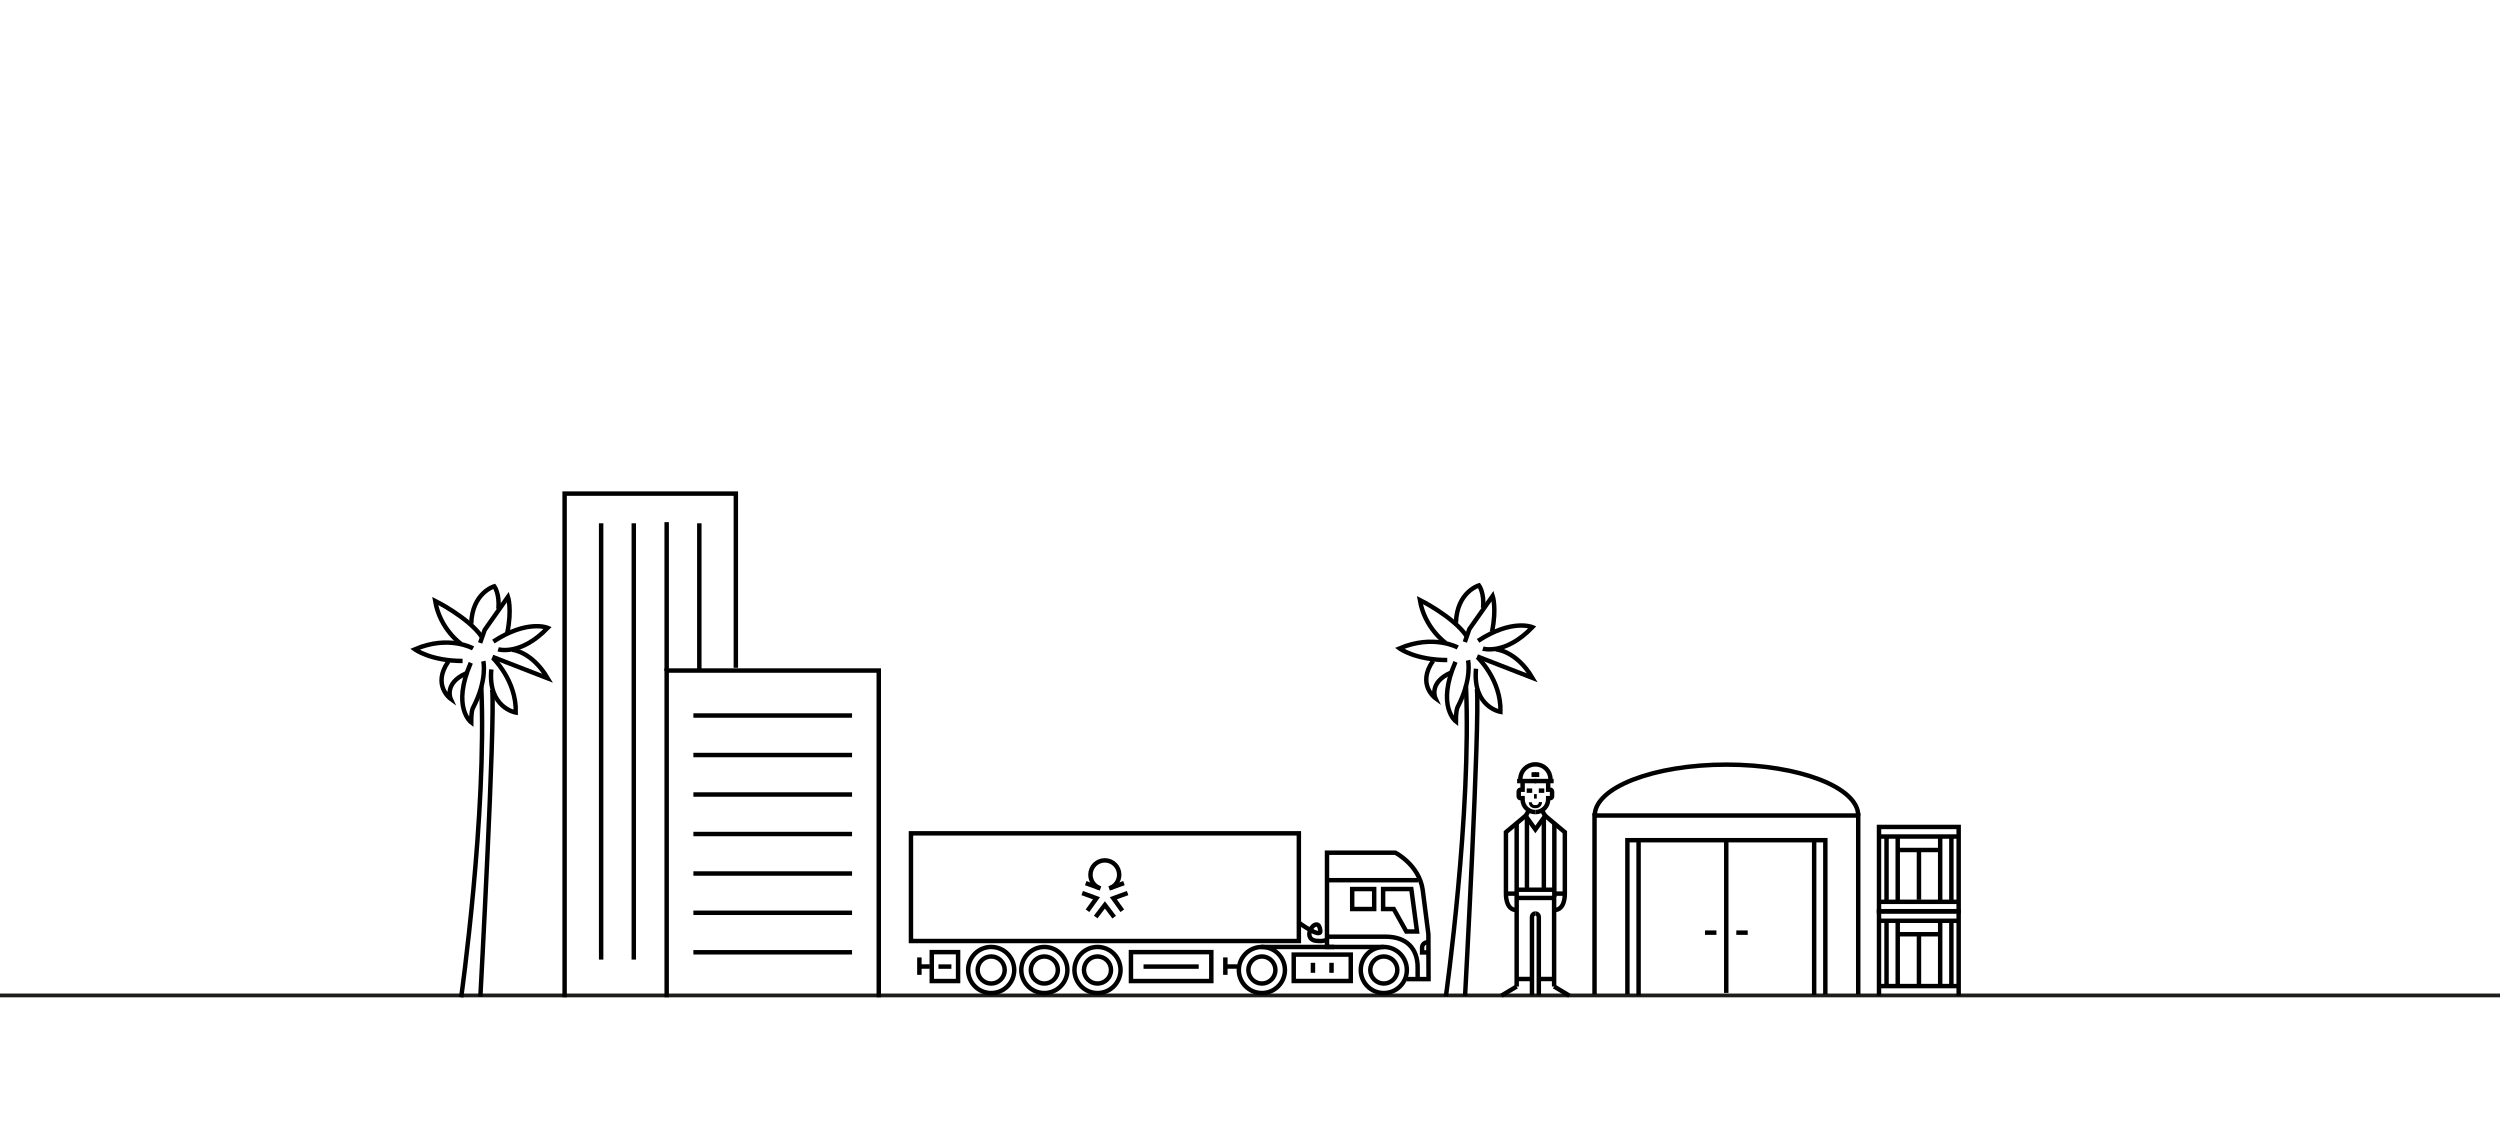 <svg id="eQrV6k5LOqE1" xmlns="http://www.w3.org/2000/svg" xmlns:xlink="http://www.w3.org/1999/xlink" viewBox="0 0 1095 502" shape-rendering="geometricPrecision" text-rendering="geometricPrecision">
<style><![CDATA[
#eQrV6k5LOqE103_to {animation: eQrV6k5LOqE103_to__to 490ms linear infinite normal forwards}@keyframes eQrV6k5LOqE103_to__to { 0% {transform: translate(625.698px,365px)} 14.286% {transform: translate(625.698px,364px)} 28.571% {transform: translate(625.698px,365px)} 42.857% {transform: translate(625.698px,366px)} 57.143% {transform: translate(625.698px,365px)} 71.429% {transform: translate(625.698px,364px)} 85.714% {transform: translate(625.698px,365px)} 100% {transform: translate(625.698px,366px)}}
]]></style>
<g><g transform="translate(-81.424 435.17)"><path d="M1.232,1.66C0.552,1.66,0,1.288,0,0.83C0,0.37,0.552,0,1.232,0C494.588,0,864.605,0,1111.283,0c241.25,0,603.126,0,1085.627,0c.68,0,1.232.37,1.232.83c0,.458-.552.83-1.232.83h-2195.677Z" fill="#1d1d1b" fill-rule="evenodd"/></g><g transform="translate(181.7 216.2)"><g transform="translate(65.6 0)"><polyline points="75,76.3 75,0 0,0 0,220.6" fill="none" fill-rule="evenodd" stroke="#000" stroke-width="1.949"/><polyline points="137.6,220.6 137.6,77.5 44.7,77.5 44.7,220.6" fill="none" fill-rule="evenodd" stroke="#000" stroke-width="1.949"/><line x1="125.9" y1="97.2" x2="56.4" y2="97.2" fill="none" fill-rule="evenodd" stroke="#000" stroke-width="1.949"/><line x1="125.9" y1="114.5" x2="56.4" y2="114.5" fill="none" fill-rule="evenodd" stroke="#000" stroke-width="1.949"/><line x1="125.9" y1="131.8" x2="56.4" y2="131.8" fill="none" fill-rule="evenodd" stroke="#000" stroke-width="1.949"/><line x1="125.9" y1="149.1" x2="56.4" y2="149.1" fill="none" fill-rule="evenodd" stroke="#000" stroke-width="1.949"/><line x1="125.9" y1="166.4" x2="56.4" y2="166.4" fill="none" fill-rule="evenodd" stroke="#000" stroke-width="1.949"/><line x1="125.9" y1="183.6" x2="56.4" y2="183.6" fill="none" fill-rule="evenodd" stroke="#000" stroke-width="1.949"/><line x1="125.9" y1="200.9" x2="56.4" y2="200.9" fill="none" fill-rule="evenodd" stroke="#000" stroke-width="1.949"/><line x1="16" y1="13" x2="16" y2="204.1" fill="none" fill-rule="evenodd" stroke="#000" stroke-width="1.949"/><line x1="30.3" y1="13" x2="30.3" y2="204.1" fill="none" fill-rule="evenodd" stroke="#000" stroke-width="1.949"/><line x1="44.7" y1="12.5" x2="44.7" y2="77.7" fill="none" fill-rule="evenodd" stroke="#000" stroke-width="1.949"/><line x1="59" y1="13" x2="59" y2="77" fill="none" fill-rule="evenodd" stroke="#000" stroke-width="1.949"/></g><g transform="translate(641.3 146)"><polyline points="0,73.9 0,37 34.9,37 34.9,73.9" fill="none" fill-rule="evenodd" stroke="#000" stroke-width="1.949"/><line x1="31.7" y1="41.7" x2="31.7" y2="69.1" fill="none" fill-rule="evenodd" stroke="#000" stroke-width="1.949"/><line x1="26.8" y1="41.7" x2="26.8" y2="69.1" fill="none" fill-rule="evenodd" stroke="#000" stroke-width="1.949"/><line x1="8.2" y1="41.7" x2="8.2" y2="69.1" fill="none" fill-rule="evenodd" stroke="#000" stroke-width="1.949"/><line x1="3.3" y1="41.7" x2="3.3" y2="69.1" fill="none" fill-rule="evenodd" stroke="#000" stroke-width="1.949"/><line x1="0.4" y1="69.7" x2="34.2" y2="69.7" fill="none" fill-rule="evenodd" stroke="#000" stroke-width="1.949"/><line x1="0.1" y1="41.1" x2="34.2" y2="41.1" fill="none" fill-rule="evenodd" stroke="#000" stroke-width="1.949"/><line x1="8.8" y1="47" x2="26.2" y2="47" fill="none" fill-rule="evenodd" stroke="#000" stroke-width="1.949"/><line x1="17.5" y1="47.7" x2="17.5" y2="68.8" fill="none" fill-rule="evenodd" stroke="#000" stroke-width="1.949"/><rect width="34.9" height="36.9" rx="0" ry="0" fill="none" fill-rule="evenodd" stroke="#000" stroke-width="1.949"/><line x1="31.7" y1="4.8" x2="31.7" y2="32.2" fill="none" fill-rule="evenodd" stroke="#000" stroke-width="1.949"/><line x1="26.8" y1="4.8" x2="26.8" y2="32.2" fill="none" fill-rule="evenodd" stroke="#000" stroke-width="1.949"/><line x1="8.2" y1="4.8" x2="8.2" y2="32.2" fill="none" fill-rule="evenodd" stroke="#000" stroke-width="1.949"/><line x1="3.3" y1="4.8" x2="3.3" y2="32.2" fill="none" fill-rule="evenodd" stroke="#000" stroke-width="1.949"/><line x1="0.4" y1="32.8" x2="34.2" y2="32.8" fill="none" fill-rule="evenodd" stroke="#000" stroke-width="1.949"/><line x1="0.1" y1="4.2" x2="34.2" y2="4.2" fill="none" fill-rule="evenodd" stroke="#000" stroke-width="1.949"/><line x1="8.8" y1="10.1" x2="26.2" y2="10.1" fill="none" fill-rule="evenodd" stroke="#000" stroke-width="1.949"/><line x1="17.5" y1="10.8" x2="17.5" y2="31.9" fill="none" fill-rule="evenodd" stroke="#000" stroke-width="1.949"/></g><g transform="translate(475.9 118.6)"><polyline points="23.1,97.3 23.1,58.5 7,58.5" fill="none" fill-rule="evenodd" stroke="#000" stroke-width="1.949"/><line x1="29.8" y1="101.3" x2="23.1" y2="97.3" fill="none" fill-rule="evenodd" stroke="#000" stroke-width="1.949"/><path d="M14.9,65.3v0c.8,0,1.5.7,1.5,1.5v34.2.2" fill="none" fill-rule="evenodd" stroke="#000" stroke-width="1.949"/><line x1="23.2" y1="58.1" x2="23.2" y2="25.9" fill="none" fill-rule="evenodd" stroke="#000" stroke-width="1.949"/><line x1="27.3" y1="56.6" x2="23.5" y2="56.6" fill="none" fill-rule="evenodd" stroke="#000" stroke-width="1.949"/><path d="M20.5,7.1v3.9.1h.9c.4,0,.8.3.8.8v2.1c0,.4-.3.8-.8.8h-.9v.5c0,3.1-2.5,5.6-5.6,5.6" fill="none" fill-rule="evenodd" stroke="#000" stroke-width="1.949"/><line x1="22.9" y1="7.3" x2="14.5" y2="7.3" fill="none" fill-rule="evenodd" stroke="#000" stroke-width="1.949"/><line x1="18.6" y1="23.4" x2="18.6" y2="54.8" fill="none" fill-rule="evenodd" stroke="#000" stroke-width="1.949"/><line x1="22.9" y1="94" x2="16.3" y2="94" fill="none" fill-rule="evenodd" stroke="#000" stroke-width="1.949"/><line x1="0" y1="101.3" x2="6.7" y2="97.3" fill="none" fill-rule="evenodd" stroke="#000" stroke-width="1.949"/><path d="M14.9,65.3v0c-.8,0-1.5.7-1.5,1.5v34.2.2" fill="none" fill-rule="evenodd" stroke="#000" stroke-width="1.949"/><polyline points="6.7,97.3 6.7,58.5 6.7,58.1 6.7,25.9" fill="none" fill-rule="evenodd" stroke="#000" stroke-width="1.949"/><path d="M9.3,7.1v3.9.1h-.9c-.4,0-.8.3-.8.8v2.1c0,.4.3.8.8.8h.9v.5c0,3.1,2.5,5.6,5.6,5.6" fill="none" fill-rule="evenodd" stroke="#000" stroke-width="1.949"/><line x1="6.9" y1="7.3" x2="15.3" y2="7.3" fill="none" fill-rule="evenodd" stroke="#000" stroke-width="1.949"/><path d="M6.6,63.8C1.7,63.8,2,56.6,2,56.6v-26.9l8.6-7.2l4.3,6l4.3-6l8.6,7.2v26.9c0,0,.3,7.2-4.6,7.2" fill="none" fill-rule="evenodd" stroke="#000" stroke-width="1.949"/><path d="M8.3,6.5C8.3,2.9,11.2,0,14.8,0h.2c3.6,0,6.5,2.9,6.5,6.5" fill="none" fill-rule="evenodd" stroke="#000" stroke-width="1.949"/><line x1="13.2" y1="4.5" x2="15" y2="4.5" fill="none" fill-rule="evenodd" stroke="#000" stroke-width="1.949"/><line x1="11.2" y1="23.4" x2="11.2" y2="54.8" fill="none" fill-rule="evenodd" stroke="#000" stroke-width="1.949"/><line x1="6.9" y1="94" x2="13.5" y2="94" fill="none" fill-rule="evenodd" stroke="#000" stroke-width="1.949"/><line x1="16.4" y1="4.5" x2="14.7" y2="4.5" fill="none" fill-rule="evenodd" stroke="#000" stroke-width="1.949"/><line x1="23.2" y1="54.9" x2="6.7" y2="54.9" fill="none" fill-rule="evenodd" stroke="#000" stroke-width="1.949"/><line x1="13.5" y1="11.5" x2="11.1" y2="11.5" fill="none" fill-rule="evenodd" stroke="#000" stroke-width="1.949"/><line x1="18.8" y1="11.5" x2="16.4" y2="11.5" fill="none" fill-rule="evenodd" stroke="#000" stroke-width="1.949"/><line x1="14.3" y1="14" x2="15.5" y2="14" fill="none" fill-rule="evenodd" stroke="#000" stroke-width="1.949"/><path d="M12.7,16.6v0c0,1.1.8,1.9,1.9,1.9h.6c1,0,1.9-.8,1.9-1.9v-.1" fill="none" fill-rule="evenodd" stroke="#000" stroke-width="1.364"/><line x1="19.5" y1="23.1" x2="18.1" y2="20.7" fill="none" fill-rule="evenodd" stroke="#000" stroke-width="1.949"/><line x1="16.6" y1="4.5" x2="14.8" y2="4.5" fill="none" fill-rule="evenodd" stroke="#000" stroke-width="1.949"/><line x1="13.4" y1="4.5" x2="15.1" y2="4.5" fill="none" fill-rule="evenodd" stroke="#000" stroke-width="1.949"/><line x1="10.4" y1="23.1" x2="11.7" y2="20.7" fill="none" fill-rule="evenodd" stroke="#000" stroke-width="1.949"/><line x1="2.5" y1="56.6" x2="6.3" y2="56.6" fill="none" fill-rule="evenodd" stroke="#000" stroke-width="1.949"/></g><g transform="translate(431.3 40.2)"><path d="M20.3,180c0,0,11.3-80.4,8.8-136.1" fill="none" fill-rule="evenodd" stroke="#000" stroke-width="1.949"/><path d="M28.7,179.8c0,0,6.5-119.9,5.2-134.4" fill="none" fill-rule="evenodd" stroke="#000" stroke-width="1.949"/><path d="M42.1,28c0,0,9,.5,16.1,12.5L34,31.1" fill="none" fill-rule="evenodd" stroke="#000" stroke-width="1.949"/><path d="M34.1,31.4c0,0,10.5,9.9,10.1,24c0,0-12.3-2.1-10.7-18.9" fill="none" fill-rule="evenodd" stroke="#000" stroke-width="1.949"/><path d="M36.5,27.7c0,0,9.8,3,21.7-9.4c0,0-8.9-3.8-23.8,6" fill="none" fill-rule="evenodd" stroke="#000" stroke-width="1.949"/><path d="M28.6,24.8l2-5.7L40.8,4.6c0,0,1.8,5.5-.3,15.7" fill="none" fill-rule="evenodd" stroke="#000" stroke-width="1.949"/><path d="M20.2,25.2c0,0-9.2-6.4-11.3-18.8c0,0,14.5,7.2,20.4,15.7" fill="none" fill-rule="evenodd" stroke="#000" stroke-width="1.949"/><path d="M30,32.8c0,0,1.9,8-4.5,20.4c0,0-.8.9-.8,6.4c0,0-8.7-6.6-.2-26.1" fill="none" fill-rule="evenodd" stroke="#000" stroke-width="1.949"/><path d="M25.5,27.2c0,0-10.6-5.9-25.5.4c0,0,6.9,5.1,20.9,5.1" fill="none" fill-rule="evenodd" stroke="#000" stroke-width="1.949"/><path d="M22.5,38.2c-9.9,4.4-6.8,11.2-6.8,11.2s-8.3-6-1-16.4" fill="none" fill-rule="evenodd" stroke="#000" stroke-width="1.949"/><path d="M24.7,16.4C25.1,2.8,34.8,0,34.8,0s2.4,3.2,1.8,9.9" fill="none" fill-rule="evenodd" stroke="#000" stroke-width="1.949"/></g><g transform="translate(0 40.6)"><path d="M20.3,180c0,0,11.3-80.4,8.8-136.1" fill="none" fill-rule="evenodd" stroke="#000" stroke-width="1.949"/><path d="M28.7,179.7c0,0,6.5-119.9,5.2-134.4" fill="none" fill-rule="evenodd" stroke="#000" stroke-width="1.949"/><path d="M42.6,27.8c0,0,8.6.6,15.6,12.5L34,30.9" fill="none" fill-rule="evenodd" stroke="#000" stroke-width="1.949"/><path d="M34.1,31.3c0,0,10.5,9.9,10.1,24c0,0-12.3-2.1-10.7-18.9" fill="none" fill-rule="evenodd" stroke="#000" stroke-width="1.949"/><path d="M36.5,27.6c0,0,9.8,3,21.7-9.4c0,0-8.9-3.8-23.8,6" fill="none" fill-rule="evenodd" stroke="#000" stroke-width="1.949"/><path d="M28.6,24.8l2-5.7L40.8,4.6c0,0,1.8,5.5-.3,15.7" fill="none" fill-rule="evenodd" stroke="#000" stroke-width="1.949"/><path d="M20.2,25.2c0,0-9.2-6.4-11.3-18.8c0,0,14.5,7.2,20.4,15.7" fill="none" fill-rule="evenodd" stroke="#000" stroke-width="1.949"/><path d="M30,32.8c0,0,1.9,8.1-4.5,20.4c0,0-.8.8-.8,6.4c0,0-8.7-6.5-.2-26.1" fill="none" fill-rule="evenodd" stroke="#000" stroke-width="1.949"/><path d="M25.5,27.2c0,0-10.6-6-25.5.4c0,0,6.9,5.1,20.9,5.1" fill="none" fill-rule="evenodd" stroke="#000" stroke-width="1.949"/><path d="M22.5,38.1c-9.9,4.4-6.8,11.2-6.8,11.2s-8.3-6-1-16.4" fill="none" fill-rule="evenodd" stroke="#000" stroke-width="1.949"/><path d="M24.7,16.4C25.1,2.8,34.8,0,34.8,0s2.4,3.2,1.8,9.9" fill="none" fill-rule="evenodd" stroke="#000" stroke-width="1.949"/></g><g transform="translate(516.7 118.7)"><polyline points="115.5,100.6 115.5,22.3 0,22.3 0,100.6" fill="none" fill-rule="evenodd" stroke="#000" stroke-width="1.949"/><path d="M115.5,22.3C115.5,10,89.7,0,57.8,0s-57.7,10-57.7,22.3" fill="none" fill-rule="evenodd" stroke="#000" stroke-width="1.949"/><polyline points="101.1,100.6 101.1,33.1 14.4,33.1 14.4,100.6" fill="none" fill-rule="evenodd" stroke="#000" stroke-width="1.949"/><line x1="19.3" y1="33.6" x2="19.3" y2="101.1" fill="none" fill-rule="evenodd" stroke="#000" stroke-width="1.949"/><line x1="96.2" y1="33.6" x2="96.2" y2="100.9" fill="none" fill-rule="evenodd" stroke="#000" stroke-width="1.949"/><line x1="53.4" y1="73.6" x2="48.4" y2="73.6" fill="none" fill-rule="evenodd" stroke="#000" stroke-width="1.949"/><line x1="67.1" y1="73.6" x2="62.1" y2="73.6" fill="none" fill-rule="evenodd" stroke="#000" stroke-width="1.949"/><line x1="57.7" y1="33.4" x2="57.7" y2="100" fill="none" fill-rule="evenodd" stroke="#000" stroke-width="1.949"/></g></g><g id="eQrV6k5LOqE103_to" transform="translate(625.698,365)"><g transform="scale(-1,1) translate(0,0)"><polyline points="151.696,26.156 145.439,28.441 149.374,33.908" fill="none" fill-rule="evenodd" stroke="#000" stroke-width="1.949"/><polyline points="131.807,26.156 138.061,28.441 134.132,33.908" fill="none" fill-rule="evenodd" stroke="#000" stroke-width="1.949"/><polyline points="145.786,36.645 141.753,31.347 137.686,36.716" fill="none" fill-rule="evenodd" stroke="#000" stroke-width="1.949"/><path d="M144.41,23.861c2.166-.998,3.668-3.182,3.668-5.723c0-3.48-2.817-6.3-6.294-6.3-3.483,0-6.297,2.82-6.297,6.3c0,2.679,1.68,4.973,4.039,5.879" fill="none" fill-rule="evenodd" stroke="#000" stroke-width="1.949"/><line x1="150.157" y1="21.812" x2="143.663" y2="24.137" fill="none" fill-rule="evenodd" stroke="#000" stroke-width="1.949"/><line x1="133.407" y1="21.812" x2="139.904" y2="24.137" fill="none" fill-rule="evenodd" stroke="#000" stroke-width="1.949"/><circle r="5.928" transform="translate(19.591 59.861)" fill="none" fill-rule="evenodd" stroke="#000" stroke-width="1.949"/><circle r="10.097" transform="translate(19.591 59.861)" fill="none" fill-rule="evenodd" stroke="#000" stroke-width="1.949"/><circle r="5.928" transform="translate(72.993 59.861)" fill="none" fill-rule="evenodd" stroke="#000" stroke-width="1.949"/><circle r="10.097" transform="translate(72.99 59.861)" fill="none" fill-rule="evenodd" stroke="#000" stroke-width="1.949"/><circle r="5.928" transform="translate(144.996 59.861)" fill="none" fill-rule="evenodd" stroke="#000" stroke-width="1.949"/><circle r="10.097" transform="translate(144.993 59.861)" fill="none" fill-rule="evenodd" stroke="#000" stroke-width="1.949"/><circle r="5.928" transform="translate(168.277 59.861)" fill="none" fill-rule="evenodd" stroke="#000" stroke-width="1.949"/><circle r="10.097" transform="translate(168.277 59.861)" fill="none" fill-rule="evenodd" stroke="#000" stroke-width="1.949"/><circle r="5.928" transform="translate(191.56 59.861)" fill="none" fill-rule="evenodd" stroke="#000" stroke-width="1.949"/><circle r="10.097" transform="translate(191.56 59.861)" fill="none" fill-rule="evenodd" stroke="#000" stroke-width="1.949"/><path d="M44.641,45.265h-25.768c-9.535,0-14.102,5.477-14.102,13.436v5.191" fill="none" fill-rule="evenodd" stroke="#000" stroke-width="1.949"/><rect width="24.976" height="11.562" rx="0" ry="0" transform="translate(34.068 53.116)" fill="none" fill-rule="evenodd" stroke="#000" stroke-width="1.949"/><polygon points="95.14,52.028 130.341,52.028 130.341,64.699 95.14,64.699" fill="none" fill-rule="evenodd" stroke="#000" stroke-width="1.949"/><rect width="11.519" height="12.671" rx="0" ry="0" transform="translate(206.059 52.028)" fill="none" fill-rule="evenodd" stroke="#000" stroke-width="1.949"/><path d="M19.637,49.765h24.838v-41.281h-29.958c0,0-10.435,5.388-11.964,16.286L0.058,44.22L0,63.848h9.639" fill="none" fill-rule="evenodd" stroke="#000" stroke-width="1.949"/><polygon points="5.044,42.995 9.737,42.995 15.236,33.15 19.892,33.15 19.892,24.402 7.538,24.402" fill="none" fill-rule="evenodd" stroke="#000" stroke-width="1.949"/><rect width="9.633" height="8.751" rx="0" ry="0" transform="translate(23.806 24.402)" fill="none" fill-rule="evenodd" stroke="#000" stroke-width="1.949"/><line x1="88.87" y1="58.335" x2="83.719" y2="58.335" fill="none" fill-rule="evenodd" stroke="#000" stroke-width="1.949"/><line x1="88.996" y1="54.351" x2="88.996" y2="61.981" fill="none" fill-rule="evenodd" stroke="#000" stroke-width="1.949"/><line x1="222.882" y1="58.335" x2="218.425" y2="58.335" fill="none" fill-rule="evenodd" stroke="#000" stroke-width="1.949"/><line x1="223.008" y1="54.351" x2="223.008" y2="61.981" fill="none" fill-rule="evenodd" stroke="#000" stroke-width="1.949"/><path d="M0.51,47.731v0c1.281,0,2.316,1.032,2.316,2.319v2.113h-2.488" fill="none" fill-rule="evenodd" stroke="#000" stroke-width="1.949"/><path d="M56.888,39.069c0,0-9.836,7.237-9.498,3.628.7-7.391,8.275,2.07,2.933,4.144-1.087.43-4.78.587-5.72-.319" fill="none" fill-rule="evenodd" stroke="#000" stroke-width="1.949"/><line x1="50.628" y1="56.71" x2="50.628" y2="61.093" fill="none" fill-rule="evenodd" stroke="#000" stroke-width="1.949"/><line x1="42.491" y1="56.71" x2="42.491" y2="61.093" fill="none" fill-rule="evenodd" stroke="#000" stroke-width="1.949"/><line x1="4.451" y1="20.522" x2="44.082" y2="20.522" fill="none" fill-rule="evenodd" stroke="#000" stroke-width="1.949"/><line x1="41.29" y1="49.765" x2="73.349" y2="49.765" fill="none" fill-rule="evenodd" stroke="#000" stroke-width="1.949"/><rect width="169.896" height="47.163" rx="0" ry="0" transform="translate(56.802 0)" fill="none" fill-rule="evenodd" stroke="#000" stroke-width="1.949"/><line x1="124.831" y1="58.365" x2="100.653" y2="58.365" fill="none" fill-rule="evenodd" stroke="#000" stroke-width="1.949"/><line x1="214.656" y1="58.365" x2="208.986" y2="58.365" fill="none" fill-rule="evenodd" stroke="#000" stroke-width="1.949"/></g></g></g></svg>

